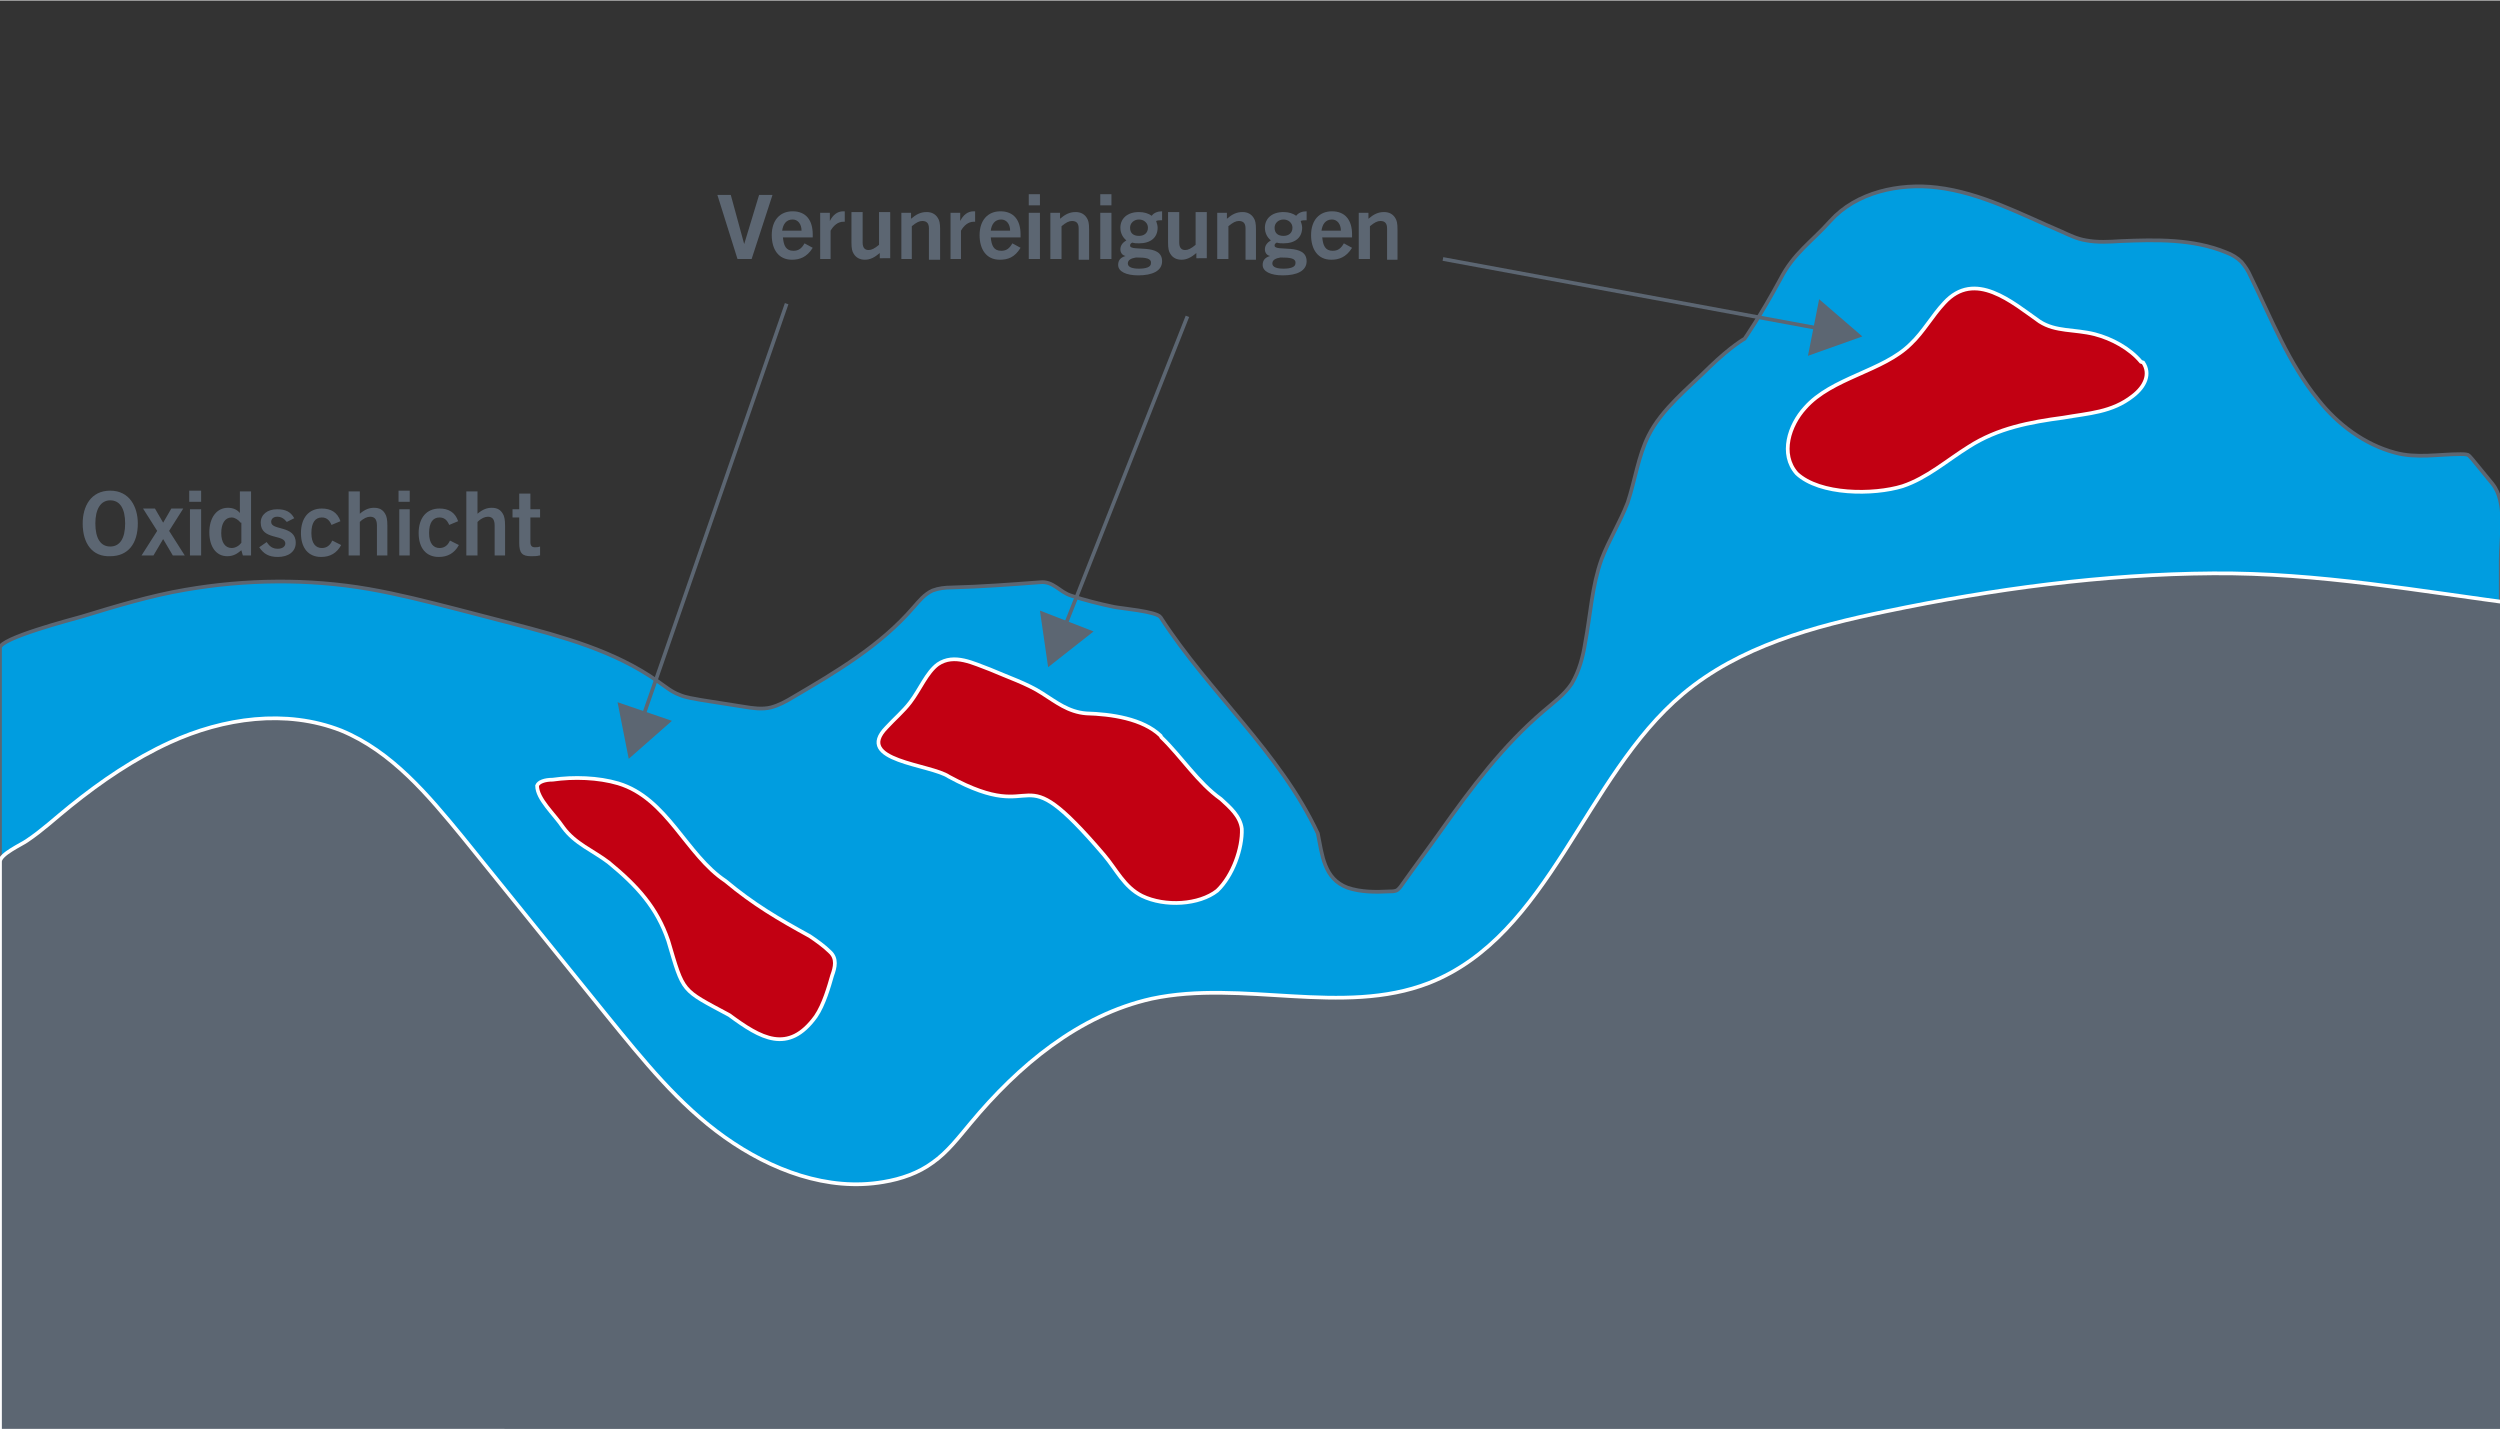 <?xml version="1.0" encoding="utf-8"?>
<svg xmlns="http://www.w3.org/2000/svg" xmlns:xlink="http://www.w3.org/1999/xlink" version="1.1" x="0px" y="0px" viewBox="0 0 335.6 192" style="enable-background:new 0 0 335.6 192;" xml:space="preserve" width="400" height="229">
<rect x="0" y="0" width="335.6" height="192" fill="#333333" stroke="none"/>
<style type="text/css">
	.st0{display:none;}
	.st1{display:inline;fill:#5C6672;}
	.st2{fill:#009DE0;stroke:#5C6672;stroke-width:0.5;stroke-miterlimit:10;}
	.st3{fill:#5C6672;stroke:#FFFFFF;stroke-width:0.5;stroke-miterlimit:10;}
	.st4{fill:#C20012;stroke:#FFFFFF;stroke-width:0.5;stroke-miterlimit:10;}
	.st5{fill:none;stroke:#5C6672;stroke-width:0.5;stroke-miterlimit:10;}
	.st6{fill:#5C6672;}
</style>
<g id="Hintergrund" class="st0">
	<rect x="-174.8" y="745.9" class="st1" width="510.4" height="96"/>
</g>
<g id="Ebene_3">
	<path class="st2" d="M0,86.9v29.8c0,0,123.5,49.3,124.5,48.7c1-0.7,40.5-16.3,43.3-17.2s43.7-13.4,43.7-13.6   c0-0.2,25.3-29.5,31.2-32c5.8-2.5,50.8-19.3,57.7-20.7c6.8-1.3,35.3,0,35.3,0c0-2.3,0-4.5,0-6.8c0-3.1,0.9-7.7-1.1-10.2   c-0.9-1.1-1.8-2.2-2.7-3.3c-0.2-0.2-0.4-0.5-0.6-0.6c-0.3-0.1-0.7-0.1-1-0.1c-2.9,0-5.9,0.6-8.8-0.2c-4.1-1.1-7.7-3.8-10.3-7.1   c-4-4.9-6.3-10.9-9.1-16.6c-0.3-0.7-0.7-1.3-1.2-1.9c-0.6-0.6-1.3-1-2.1-1.3c-4.4-1.8-9.3-1.7-14.1-1.5c-1.6,0.1-3.1,0.2-4.7-0.1   c-1.2-0.2-2.2-0.7-3.3-1.2c-5.4-2.3-10.8-5.2-16.7-5.9c-5-0.6-10.8,0.6-14.3,4.5c-2.5,2.8-4.9,4.3-6.7,7.8c-2.7,5-4.8,8-4.8,8   s-1.8,1-4.7,3.8c-2.8,2.8-6.4,5.6-8.2,9.2c-1.4,2.8-1.8,6-2.8,9c-1,2.6-2.5,5-3.5,7.6c-1.3,3.6-1.5,7.5-2.2,11.2   c-0.3,1.9-0.8,3.8-1.8,5.5c-1,1.5-2.4,2.5-3.8,3.7c-5.4,4.6-9.7,10.3-13.8,16.1c-1.7,2.4-3.5,4.8-5.2,7.2c-0.2,0.3-0.5,0.7-0.8,0.8   c-0.3,0.1-0.6,0.1-0.9,0.1c-1.9,0.1-3.8,0.1-5.6-0.5c-3.2-1.2-3.4-4.4-4-7.3c-5.1-10.9-14.6-18.9-21.1-29c-0.5-0.8-5.4-1.2-6.3-1.4   c-1.9-0.4-3.9-0.9-5.7-1.5c-1.6-0.5-2.4-2-4.2-1.8c-4,0.3-7.9,0.6-11.9,0.7c-0.8,0-1.7,0.1-2.5,0.4c-1.1,0.5-1.8,1.4-2.6,2.3   c-4.4,5.1-10.3,8.6-16.1,12c-1,0.6-1.9,1.1-3,1.4c-1.2,0.3-2.5,0.1-3.7-0.1c-1.9-0.3-3.8-0.6-5.7-0.9c-1-0.2-2-0.3-2.9-0.7   c-1.1-0.4-2-1.2-2.9-1.8c-5.8-4.1-12.8-6-19.7-7.8c-2.4-0.6-4.9-1.3-7.3-1.9c-3.9-1-7.8-2-11.8-2.7c-8.1-1.4-16.5-1.3-24.6,0.1   c-4.7,0.8-9.3,2.2-13.9,3.6C9.6,83.1,0,85.6,0,86.9z"/>
	<path class="st3" d="M0,115.6c0-1,2.9-2.3,3.6-2.8c2.1-1.4,3.9-3.1,5.9-4.7c4.1-3.3,8.5-6.3,13.3-8.5c7.2-3.3,15.6-4.5,23-1.6   c6.8,2.8,11.7,8.7,16.3,14.3c6.5,8,12.9,16,19.4,24c4.8,5.9,9.6,11.9,15.8,16.3s13.8,7.3,21.3,6c2.4-0.4,4.7-1.2,6.6-2.6   c2-1.4,3.5-3.4,5.1-5.3c6.4-7.7,14.5-14.5,24.3-16.7c12.2-2.6,25.6,2.4,37.2-2.1c16.3-6.4,20.8-27.6,34.1-38.8   c7.6-6.4,17.6-9.1,27.3-11.1c14.4-3,29.1-5,43.9-5.1c14.1-0.1,27.8,2.4,41.5,4.2c-0.2,9.7,0,19.4,0,29.1c0,17.8,0,35.6,0,53.5   c0,9.4,0,18.9,0,28.3H0C0,192,0,116,0,115.6z"/>
	<path class="st4" d="M287.4,48.5c-1.5-1.8-3.9-3.1-6.2-3.7c-2.8-0.7-5.2-0.3-7.4-1.7c-3.7-2.6-8.7-7-12.8-2.5   c-1.6,1.7-2.8,3.9-4.5,5.5c-3.7,3.7-10.6,4.5-14.2,8.6c-2.1,2.3-3.4,6.2-1.1,8.8c3.1,2.9,10.3,2.9,14.2,1.7c3.3-1.1,6-3.5,8.9-5.3   c3.9-2.5,8.2-3.3,12.7-3.9c3.4-0.6,6.5-0.7,9.3-2.9c1.7-1.3,2.4-3,1.4-4.5L287.4,48.5z"/>
	<path class="st4" d="M155.8,98.7c-2.4-2.3-6.6-2.9-10-3c-2.4-0.2-4-1.5-5.9-2.7c-2-1.3-4.7-2.2-7-3.2c-2.2-0.8-4.8-2.2-7-0.7   c-1.5,1.1-2.4,3.4-3.7,5.1c-0.9,1.2-2.2,2.3-3.2,3.4c-4.4,4.5,5.9,4.9,8.4,6.6c12.9,7,8.6-3.8,20.8,10.5c1.7,2,2.7,4.3,5.1,5.5   c3.1,1.5,7.7,1.2,10.1-0.7c2.1-2,3.4-5.7,3.3-8.3c-0.2-1.7-1.6-2.9-2.8-4c-3.1-2.2-5.3-5.7-8-8.3L155.8,98.7z"/>
	<path class="st4" d="M72.1,105.4c0,1.8,2.3,3.8,3.5,5.6c1.6,2.2,4,3.1,6.1,4.7c3.9,3.2,6.5,6.1,8,10.5c2.1,7.1,1.7,6.5,8.2,10   c4.2,3.1,7.9,5.3,11.6,0.2c1.1-1.6,1.8-4.1,2.2-5.5c0.4-1.1,0.7-2.3-0.3-3.2c-0.7-0.7-1.8-1.5-2.7-2.1c-4.2-2.3-7.6-4.3-11.3-7.4   c-5.3-3.5-7.8-11.1-14.4-13.1c-2.7-0.8-6-0.9-8.8-0.5C73.1,104.6,72.3,104.9,72.1,105.4L72.1,105.4z"/>
	<g>
		<g>
			<line class="st5" x1="193.7" y1="34.7" x2="244.6" y2="44.1"/>
			<g>
				<polygon class="st6" points="242.7,47.7 250,45.1 244.2,40.1     "/>
			</g>
		</g>
	</g>
	<g>
		<g>
			<line class="st5" x1="105.6" y1="40.7" x2="86.2" y2="96.5"/>
			<g>
				<polygon class="st6" points="82.9,94.2 84.4,101.8 90.2,96.7     "/>
			</g>
		</g>
	</g>
	<g>
		<g>
			<line class="st5" x1="159.4" y1="42.4" x2="142.8" y2="84.4"/>
			<g>
				<polygon class="st6" points="139.6,81.9 140.7,89.5 146.8,84.7     "/>
			</g>
		</g>
	</g>
</g>
<g id="Text">
	<g>
		<path class="st6" d="M11.1,70.2c0-2.3,1.1-4.4,3.7-4.4c2.6,0,3.7,2.2,3.7,4.4c0,2.7-1.3,4.4-3.7,4.4    C12.4,74.7,11.1,72.9,11.1,70.2z M16.8,70.2c0-2-0.7-3.1-2-3.1c-1.3,0-2,1.2-2,3.1c0,2,0.7,3.1,2,3.1S16.8,72.2,16.8,70.2z"/>
		<path class="st6" d="M23.2,74.5l-1.3-2.2h0l-1.3,2.2h-1.6l2.1-3.3l-1.9-3h1.6l1.1,1.9h0l1.1-1.9h1.6l-1.9,3l2.1,3.3H23.2z"/>
		<path class="st6" d="M25.4,67.3v-1.5H27v1.5H25.4z M25.5,74.5v-6.2h1.5v6.2H25.5z"/>
		<path class="st6" d="M32.6,74.5l-0.2-0.7c-0.6,0.5-1.1,0.8-1.9,0.8c-1.5,0-2.4-1.3-2.4-3.2c0-2,1-3.3,2.5-3.3    c0.6,0,1.2,0.2,1.6,0.7v-2.9h1.5v8.6H32.6z M32.3,70.1c-0.3-0.4-0.8-0.7-1.2-0.7c-0.9,0-1.4,0.8-1.4,2.1c0,1.2,0.5,2,1.4,2    c0.5,0,1-0.3,1.3-0.7V70.1z"/>
		<path class="st6" d="M38.5,70c-0.4-0.5-0.8-0.7-1.3-0.7c-0.5,0-0.8,0.3-0.8,0.7c0,1.2,3.3,0.4,3.3,2.8c0,1.2-1,1.9-2.4,1.9    c-1.2,0-1.9-0.4-2.5-1.3l1-0.7c0.4,0.6,0.8,0.9,1.5,0.9c0.6,0,1-0.3,1-0.7c0-1.3-3.3-0.4-3.3-2.8c0-1.1,0.9-1.8,2.2-1.8    c1.1,0,1.8,0.3,2.3,1.2L38.5,70z"/>
		<path class="st6" d="M45.8,73.1c-0.6,1.1-1.5,1.6-2.7,1.6c-1.7,0-2.7-1.2-2.7-3.2c0-2.1,1.1-3.3,2.8-3.3c1.2,0,2.1,0.5,2.5,1.7    l-1.2,0.5c-0.3-0.7-0.7-1-1.3-1c-0.9,0-1.4,0.7-1.4,2.1c0,1.4,0.6,2,1.4,2c0.6,0,1.1-0.3,1.4-1L45.8,73.1z"/>
		<path class="st6" d="M50.6,74.5v-4c0-0.7-0.2-1.2-0.9-1.2c-0.4,0-0.9,0.2-1.4,0.7v4.5h-1.5v-8.6h1.5v3c0.7-0.6,1.3-0.8,1.9-0.8    c0.8,0,1.2,0.3,1.5,0.8c0.2,0.3,0.3,0.8,0.3,1.6v4H50.6z"/>
		<path class="st6" d="M53.5,67.3v-1.5H55v1.5H53.5z M53.6,74.5v-6.2H55v6.2H53.6z"/>
		<path class="st6" d="M61.6,73.1c-0.6,1.1-1.5,1.6-2.7,1.6c-1.7,0-2.7-1.2-2.7-3.2c0-2.1,1.1-3.3,2.8-3.3c1.2,0,2.1,0.5,2.5,1.7    l-1.2,0.5c-0.3-0.7-0.7-1-1.3-1c-0.9,0-1.4,0.7-1.4,2.1c0,1.4,0.6,2,1.4,2c0.6,0,1.1-0.3,1.4-1L61.6,73.1z"/>
		<path class="st6" d="M66.4,74.5v-4c0-0.7-0.2-1.2-0.9-1.2c-0.4,0-0.9,0.2-1.4,0.7v4.5h-1.5v-8.6h1.5v3c0.7-0.6,1.3-0.8,1.9-0.8    c0.8,0,1.2,0.3,1.5,0.8c0.2,0.3,0.3,0.8,0.3,1.6v4H66.4z"/>
		<path class="st6" d="M72.4,74.5c-0.3,0.1-0.7,0.1-1.1,0.1c-1.2,0-1.6-0.4-1.6-1.8v-3.4h-0.9v-1.1h0.9v-2.1h1.5v2.1h1.3v1.1h-1.3    v3.3c0,0.5,0.2,0.7,0.6,0.7c0.2,0,0.4,0,0.7-0.1V74.5z"/>
	</g>
	<g>
		<path class="st6" d="M99,34.7l-2.7-8.6h1.8l1.8,6.6h0l2-6.6h1.8l-2.8,8.6H99z"/>
		<path class="st6" d="M106.3,34.8c-1.8,0-2.7-1.4-2.7-3.3c0-2,1.1-3.2,2.8-3.2c1.8,0,2.7,1.2,2.7,3.1c0,0.1,0,0.2,0,0.4h-4    c0.1,1.1,0.4,1.8,1.4,1.8c0.7,0,1.1-0.3,1.5-1l1.1,0.6C108.3,34.5,107.3,34.8,106.3,34.8z M105,30.9h2.6c0-0.9-0.5-1.5-1.2-1.5    C105.5,29.4,105.1,30.1,105,30.9z"/>
		<path class="st6" d="M110.1,34.7v-6.2h1.3v1.1c0.4-0.8,1-1.3,1.8-1.3c0.1,0,0.1,0,0.2,0v1.4c-0.1,0-0.2,0-0.2,0    c-0.7,0-1.3,0.5-1.7,1.2v3.8H110.1z"/>
		<path class="st6" d="M118.1,34.7v-0.8c-0.7,0.6-1.3,0.9-2,0.9c-0.7,0-1.2-0.3-1.5-0.8c-0.2-0.3-0.3-0.7-0.3-1.5v-4.1h1.5v4.1    c0,0.7,0.3,1,0.8,1c0.4,0,0.8-0.2,1.4-0.7v-4.4h1.5v6.2H118.1z"/>
		<path class="st6" d="M124.7,34.7v-4.1c0-0.7-0.3-1-0.9-1c-0.4,0-0.8,0.2-1.4,0.7v4.4H121v-6.2h1.3v0.8c0.7-0.6,1.3-0.9,2.1-0.9    c0.7,0,1.2,0.3,1.5,0.8c0.2,0.3,0.3,0.7,0.3,1.5v4.1H124.7z"/>
		<path class="st6" d="M127.6,34.7v-6.2h1.3v1.1c0.4-0.8,1-1.3,1.8-1.3c0.1,0,0.1,0,0.2,0v1.4c-0.1,0-0.2,0-0.2,0    c-0.7,0-1.3,0.5-1.7,1.2v3.8H127.6z"/>
		<path class="st6" d="M134.2,34.8c-1.8,0-2.7-1.4-2.7-3.3c0-2,1.1-3.2,2.8-3.2c1.8,0,2.7,1.2,2.7,3.1c0,0.1,0,0.2,0,0.4h-4    c0.1,1.1,0.4,1.8,1.4,1.8c0.7,0,1.1-0.3,1.5-1l1.1,0.6C136.2,34.5,135.3,34.8,134.2,34.8z M133,30.9h2.6c0-0.9-0.5-1.5-1.2-1.5    C133.5,29.4,133.1,30.1,133,30.9z"/>
		<path class="st6" d="M138.1,27.5V26h1.5v1.5H138.1z M138.1,34.7v-6.2h1.5v6.2H138.1z"/>
		<path class="st6" d="M144.8,34.7v-4.1c0-0.7-0.3-1-0.9-1c-0.4,0-0.8,0.2-1.4,0.7v4.4h-1.5v-6.2h1.3v0.8c0.7-0.6,1.3-0.9,2.1-0.9    c0.7,0,1.2,0.3,1.5,0.8c0.2,0.3,0.3,0.7,0.3,1.5v4.1H144.8z"/>
		<path class="st6" d="M147.7,27.5V26h1.5v1.5H147.7z M147.7,34.7v-6.2h1.5v6.2H147.7z"/>
		<path class="st6" d="M152.9,32.6c-0.3,0-0.6,0-0.9-0.1c-0.2,0.1-0.3,0.2-0.3,0.4c0,0.9,4.3-0.4,4.3,2.1c0,1.3-1.3,1.9-3.2,1.9    c-1.6,0-2.7-0.5-2.7-1.4c0-0.6,0.3-1,1-1.2v0c-0.5-0.1-0.7-0.5-0.7-0.9c0-0.5,0.3-0.9,0.8-1.2c-0.5-0.4-0.8-1-0.8-1.7    c0-1.2,0.9-2.1,2.5-2.1c0.7,0,1.3,0.2,1.7,0.5c0.3-0.4,0.8-0.6,1.4-0.6v1.2c-0.3,0-0.6,0-0.8,0.1c0.1,0.3,0.2,0.6,0.2,0.9    C155.4,31.8,154.5,32.6,152.9,32.6z M152.5,34.5c-0.6,0.1-1.1,0.3-1.1,0.8c0,0.5,0.6,0.7,1.5,0.7c0.9,0,1.6-0.2,1.6-0.7    C154.6,34.6,153.8,34.5,152.5,34.5z M152.9,29.4c-0.7,0-1.2,0.5-1.2,1.1c0,0.7,0.4,1.1,1.2,1.1c0.7,0,1.2-0.4,1.2-1.1    C154.1,29.9,153.6,29.4,152.9,29.4z"/>
		<path class="st6" d="M160.6,34.7v-0.8c-0.7,0.6-1.3,0.9-2,0.9c-0.7,0-1.2-0.3-1.5-0.8c-0.2-0.3-0.3-0.7-0.3-1.5v-4.1h1.5v4.1    c0,0.7,0.3,1,0.8,1c0.4,0,0.8-0.2,1.4-0.7v-4.4h1.5v6.2H160.6z"/>
		<path class="st6" d="M167.2,34.7v-4.1c0-0.7-0.3-1-0.9-1c-0.4,0-0.8,0.2-1.4,0.7v4.4h-1.5v-6.2h1.3v0.8c0.7-0.6,1.3-0.9,2.1-0.9    c0.7,0,1.2,0.3,1.5,0.8c0.2,0.3,0.3,0.7,0.3,1.5v4.1H167.2z"/>
		<path class="st6" d="M172.3,32.6c-0.3,0-0.6,0-0.9-0.1c-0.2,0.1-0.3,0.2-0.3,0.4c0,0.9,4.3-0.4,4.3,2.1c0,1.3-1.3,1.9-3.2,1.9    c-1.6,0-2.7-0.5-2.7-1.4c0-0.6,0.3-1,1-1.2v0c-0.5-0.1-0.7-0.5-0.7-0.9c0-0.5,0.3-0.9,0.8-1.2c-0.5-0.4-0.8-1-0.8-1.7    c0-1.2,0.9-2.1,2.5-2.1c0.7,0,1.3,0.2,1.7,0.5c0.3-0.4,0.8-0.6,1.4-0.6v1.2c-0.3,0-0.6,0-0.8,0.1c0.1,0.3,0.2,0.6,0.2,0.9    C174.8,31.8,173.9,32.6,172.3,32.6z M171.9,34.5c-0.6,0.1-1.1,0.3-1.1,0.8c0,0.5,0.6,0.7,1.5,0.7c0.9,0,1.6-0.2,1.6-0.7    C174,34.6,173.2,34.5,171.9,34.5z M172.3,29.4c-0.7,0-1.2,0.5-1.2,1.1c0,0.7,0.4,1.1,1.2,1.1c0.7,0,1.2-0.4,1.2-1.1    C173.5,29.9,173,29.4,172.3,29.4z"/>
		<path class="st6" d="M178.7,34.8c-1.8,0-2.7-1.4-2.7-3.3c0-2,1.1-3.2,2.8-3.2c1.8,0,2.7,1.2,2.7,3.1c0,0.1,0,0.2,0,0.4h-4    c0.1,1.1,0.4,1.8,1.4,1.8c0.7,0,1.1-0.3,1.5-1l1.1,0.6C180.7,34.5,179.7,34.8,178.7,34.8z M177.4,30.9h2.6c0-0.9-0.5-1.5-1.2-1.5    C177.9,29.4,177.5,30.1,177.4,30.9z"/>
		<path class="st6" d="M186.2,34.7v-4.1c0-0.7-0.3-1-0.9-1c-0.4,0-0.8,0.2-1.4,0.7v4.4h-1.5v-6.2h1.3v0.8c0.7-0.6,1.3-0.9,2.1-0.9    c0.7,0,1.2,0.3,1.5,0.8c0.2,0.3,0.3,0.7,0.3,1.5v4.1H186.2z"/>
	</g>
</g>
</svg>
